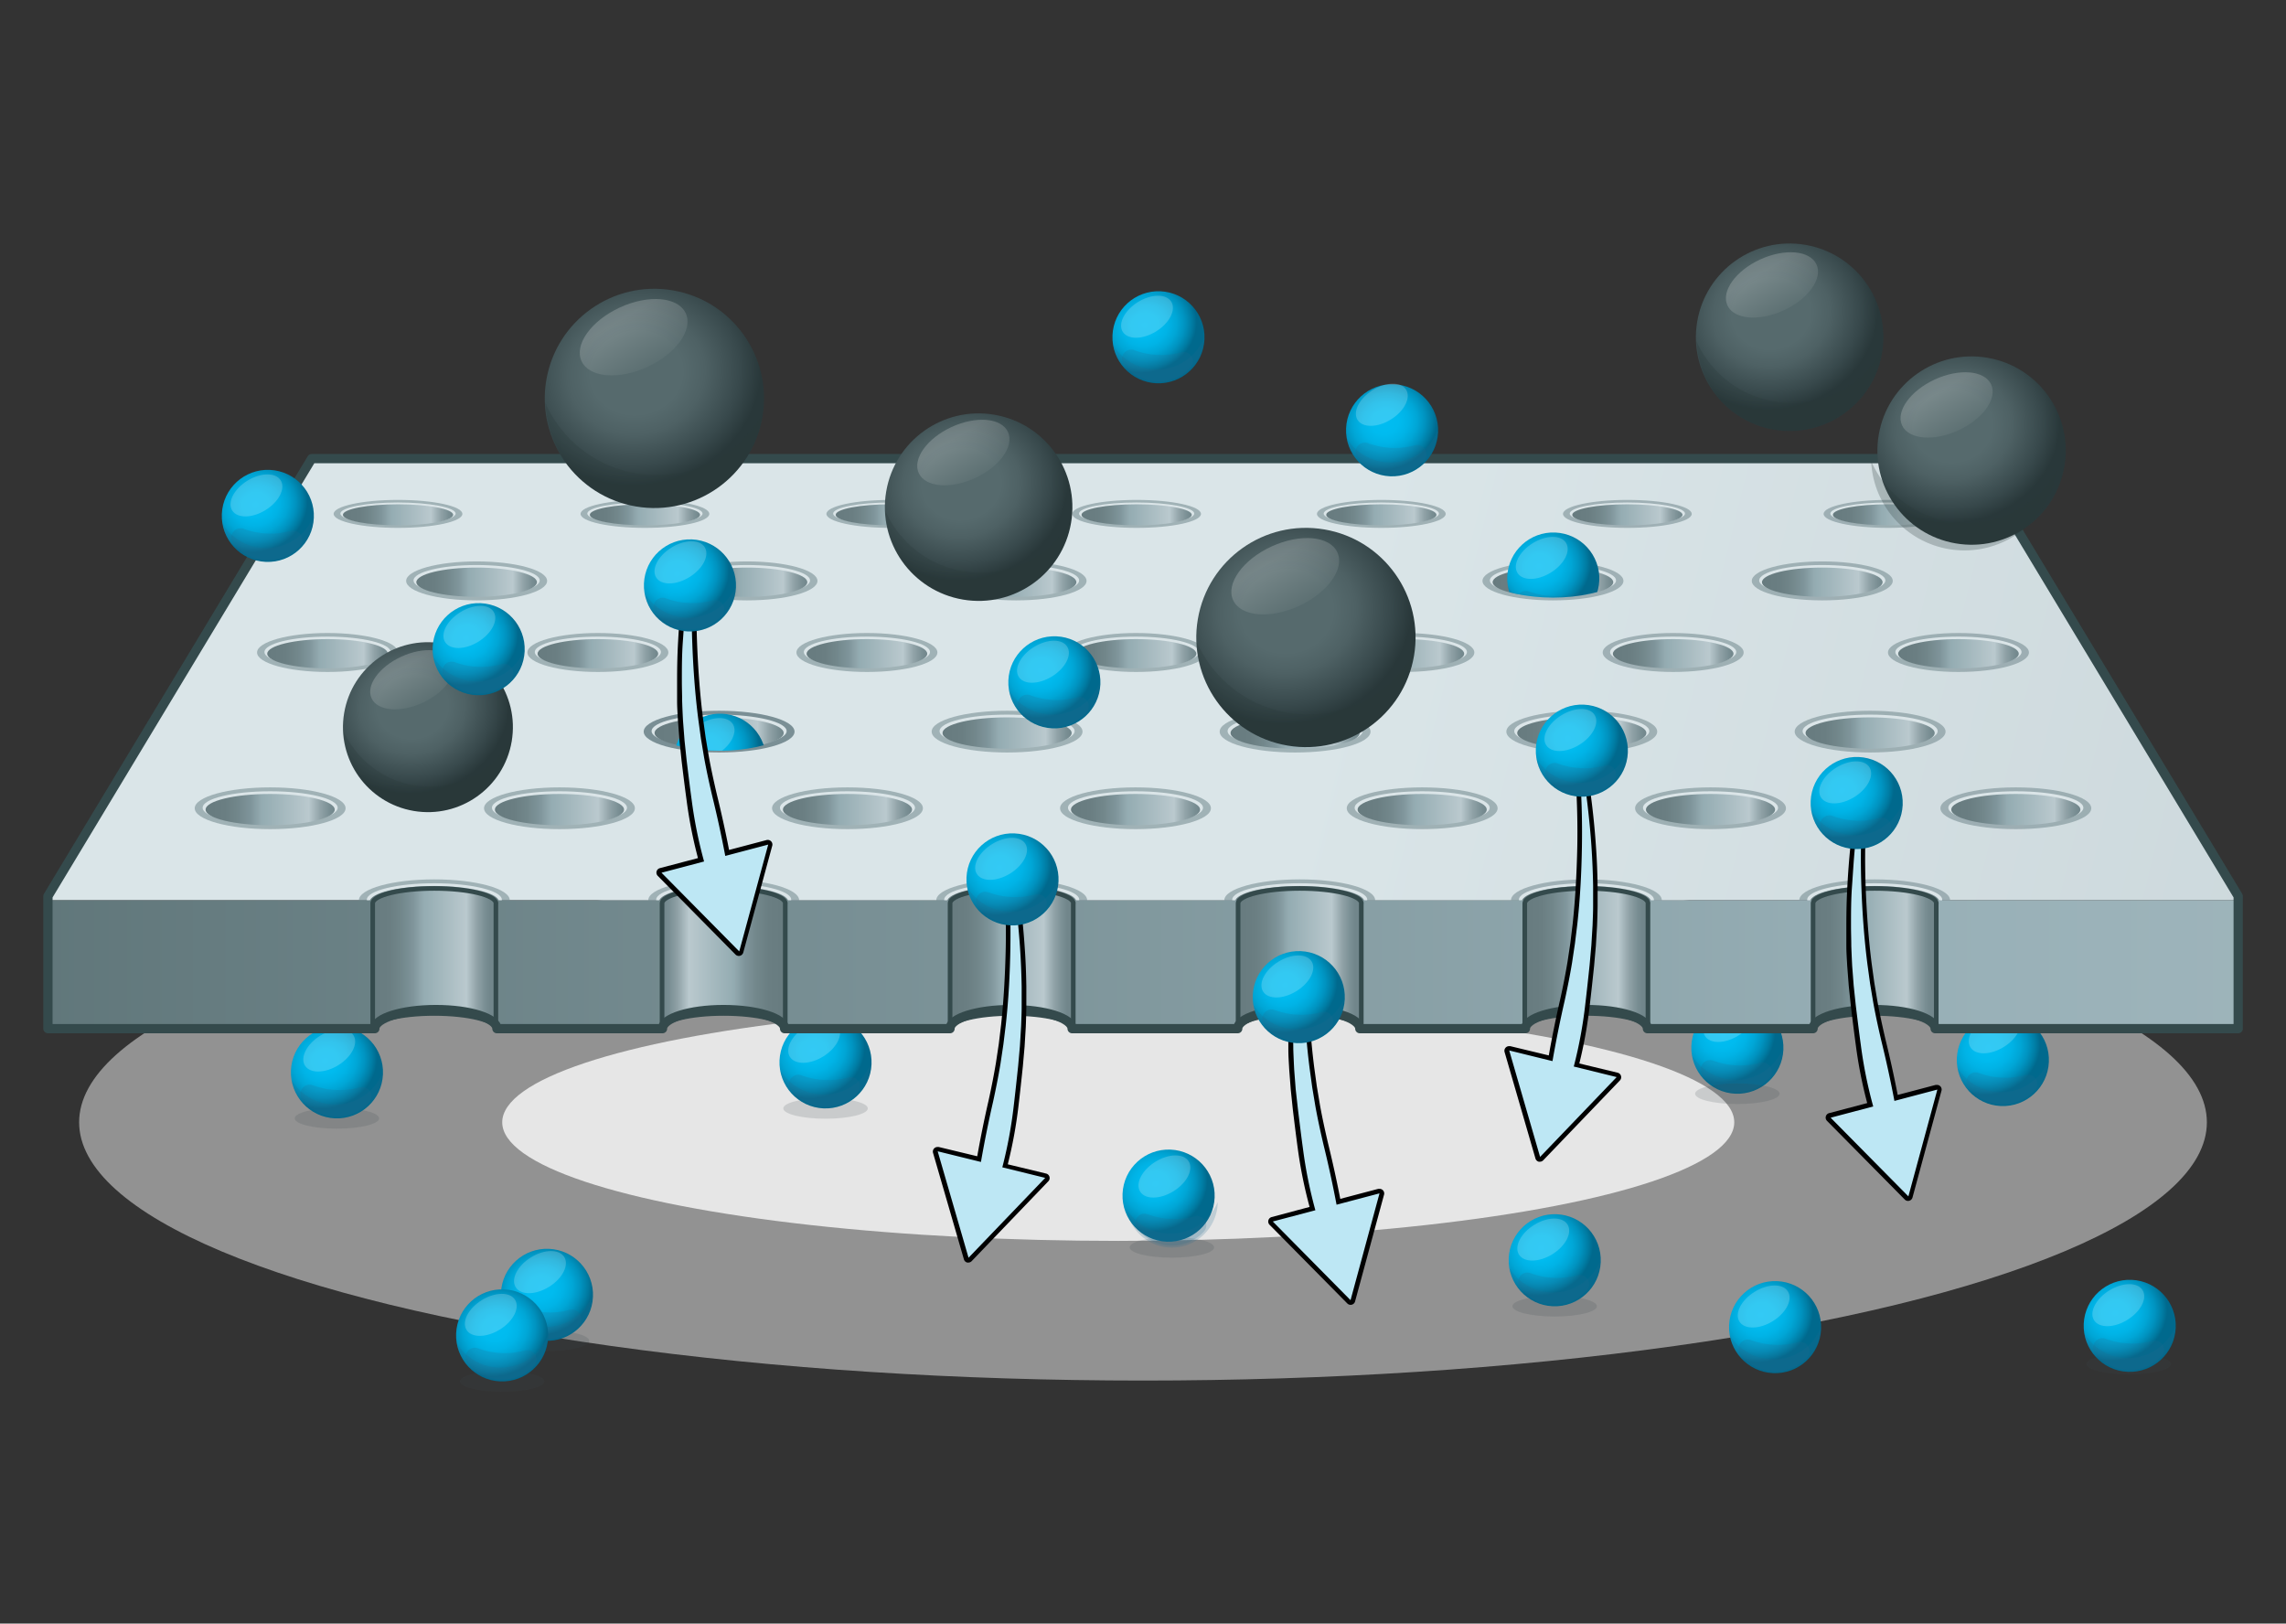 <svg xmlns="http://www.w3.org/2000/svg" xmlns:xlink="http://www.w3.org/1999/xlink" width="494" height="350.84" viewBox="0 0 494 350.84"><rect x="0" y="0" width="494" height="350.84" fill="#333333" stroke="none"/><defs><linearGradient id="ca0517a2-96ae-4631-80ac-4e164abd4ddc" x1="757.72" y1="279.21" x2="281.53" y2="162.3" gradientUnits="userSpaceOnUse"><stop offset="0" stop-color="#bcc9ce"/><stop offset="1" stop-color="#dae5e8"/></linearGradient><linearGradient id="15b4b20c-86d3-4380-a843-f7b1339fd5c5" x1="142.44" y1="194.84" x2="170.34" y2="194.84" gradientUnits="userSpaceOnUse"><stop offset="0" stop-color="#677b7f"/><stop offset="0.15" stop-color="#6a7e82"/><stop offset="0.25" stop-color="#72878b"/><stop offset="0.35" stop-color="#7f959b"/><stop offset="0.43" stop-color="#93aab0"/><stop offset="0.44" stop-color="#94acb2"/><stop offset="0.8" stop-color="#bac9ce"/><stop offset="0.81" stop-color="#b4c4c9"/><stop offset="0.89" stop-color="#90a2a7"/><stop offset="0.96" stop-color="#798e93"/><stop offset="1" stop-color="#71868b"/></linearGradient><linearGradient id="64942b94-da88-44af-b148-3301ecf76a55" x1="204.68" y1="194.84" x2="232.58" y2="194.84" xlink:href="#15b4b20c-86d3-4380-a843-f7b1339fd5c5"/><linearGradient id="dc557161-877a-4f22-a6a5-9e8a4eec6a38" x1="266.92" y1="194.84" x2="294.82" y2="194.84" xlink:href="#15b4b20c-86d3-4380-a843-f7b1339fd5c5"/><linearGradient id="b3d5c54d-58b4-4013-a6c8-07caaeb5279e" x1="328.87" y1="194.84" x2="356.77" y2="194.84" xlink:href="#15b4b20c-86d3-4380-a843-f7b1339fd5c5"/><linearGradient id="708d1f02-046e-449a-b73a-cac1fcc6da8e" x1="391.17" y1="194.84" x2="419.07" y2="194.84" xlink:href="#15b4b20c-86d3-4380-a843-f7b1339fd5c5"/><linearGradient id="b53f4398-ffd9-4401-ab8f-409a5d513ed1" x1="79.92" y1="194.84" x2="107.81" y2="194.84" xlink:href="#15b4b20c-86d3-4380-a843-f7b1339fd5c5"/><radialGradient id="fef1111d-aa2e-4a7d-aa9d-bcbf4ac14c90" cx="606.95" cy="5.21" r="6.45" gradientTransform="matrix(0.58, 1.66, -1.49, 0.52, -163.47, -783.53)" gradientUnits="userSpaceOnUse"><stop offset="0" stop-color="#00bdf2"/><stop offset="0.26" stop-color="#00bbef"/><stop offset="0.45" stop-color="#00b3e6"/><stop offset="0.62" stop-color="#00a6d6"/><stop offset="0.77" stop-color="#0093c0"/><stop offset="0.91" stop-color="#007ca3"/><stop offset="1" stop-color="#00698d"/></radialGradient><radialGradient id="8adf1558-f571-42dc-89a4-3f21a0be31fa" cx="574.04" cy="35.21" r="6.45" gradientTransform="translate(-159.95 -694.14) rotate(70.81) scale(1.76 1.58)" xlink:href="#fef1111d-aa2e-4a7d-aa9d-bcbf4ac14c90"/><radialGradient id="30d04052-c5cf-439d-b53b-5e4a6be36fa0" cx="547.1" cy="9.05" r="6.45" gradientTransform="matrix(0.58, 1.66, -1.49, 0.52, -228.69, -683.85)" xlink:href="#fef1111d-aa2e-4a7d-aa9d-bcbf4ac14c90"/><radialGradient id="3a394730-0b6e-4c01-a38c-08d929a2e795" cx="718.68" cy="-1.49" r="6.45" gradientTransform="matrix(0.58, 1.66, -1.49, 0.52, -41.07, -969.02)" xlink:href="#fef1111d-aa2e-4a7d-aa9d-bcbf4ac14c90"/><radialGradient id="acbe5fda-a881-4d49-81e9-d374b4e9e121" cx="697.42" cy="25.55" r="6.45" gradientTransform="matrix(0.58, 1.66, -1.49, 0.52, -27.97, -901.76)" xlink:href="#fef1111d-aa2e-4a7d-aa9d-bcbf4ac14c90"/><radialGradient id="58d04194-3ceb-4e66-90ac-d2f5c386f760" cx="650.17" cy="20.39" r="6.45" gradientTransform="matrix(0.58, 1.66, -1.49, 0.52, -91.03, -833.23)" xlink:href="#fef1111d-aa2e-4a7d-aa9d-bcbf4ac14c90"/><radialGradient id="a3f9da0a-c5e5-4cb0-9b1a-dabe8690308d" cx="724.8" cy="32.58" r="6.45" gradientTransform="matrix(0.58, 1.66, -1.49, 0.52, 14.27, -936.47)" xlink:href="#fef1111d-aa2e-4a7d-aa9d-bcbf4ac14c90"/><radialGradient id="b7ab16c9-53f9-40e1-8039-d5880f36801a" cx="568.76" cy="40.43" r="6.45" gradientTransform="translate(-158.81 -679.29) rotate(70.81) scale(1.76 1.58)" xlink:href="#fef1111d-aa2e-4a7d-aa9d-bcbf4ac14c90"/><radialGradient id="94b3238f-e5cc-4fad-8cd5-0ec116e53d2a" cx="751.3" cy="-1.4" r="6.45" gradientTransform="matrix(0.58, 1.66, -1.49, 0.52, -2.45, -1020.64)" xlink:href="#fef1111d-aa2e-4a7d-aa9d-bcbf4ac14c90"/><radialGradient id="86c06ed6-be09-467b-8a17-2eb60fa4bcc8" cx="768.28" cy="30.51" r="6.45" gradientTransform="matrix(0.58, 1.66, -1.49, 0.52, 62.66, -1007.98)" xlink:href="#fef1111d-aa2e-4a7d-aa9d-bcbf4ac14c90"/><linearGradient id="c6a3a18d-555c-4498-950c-a6f529229290" x1="-83.05" y1="208.41" x2="858.87" y2="208.41" gradientUnits="userSpaceOnUse"><stop offset="0" stop-color="#546a6d"/><stop offset="0.53" stop-color="#98b0b7"/><stop offset="1" stop-color="#bac9ce"/></linearGradient><linearGradient id="37ff5888-eb8c-4574-8009-1e2fbed53523" x1="106.96" y1="174.95" x2="134.85" y2="174.95" xlink:href="#15b4b20c-86d3-4380-a843-f7b1339fd5c5"/><linearGradient id="61dd1551-f1f7-48dd-b3f9-afef76fb3f9a" x1="169.2" y1="174.95" x2="197.09" y2="174.95" xlink:href="#15b4b20c-86d3-4380-a843-f7b1339fd5c5"/><linearGradient id="b05e62a4-8c70-4ec6-b4ec-1f8fe3583303" x1="231.43" y1="174.95" x2="259.33" y2="174.95" xlink:href="#15b4b20c-86d3-4380-a843-f7b1339fd5c5"/><linearGradient id="1eb5812f-bedc-4138-b847-a88a36c87278" x1="293.39" y1="174.95" x2="321.28" y2="174.95" xlink:href="#15b4b20c-86d3-4380-a843-f7b1339fd5c5"/><linearGradient id="c3422347-7da2-4df8-9c9a-83d5b11d52b6" x1="355.69" y1="174.95" x2="383.59" y2="174.95" xlink:href="#15b4b20c-86d3-4380-a843-f7b1339fd5c5"/><linearGradient id="6903a810-d708-4434-8416-ab29f70067f2" x1="421.67" y1="174.95" x2="449.57" y2="174.95" xlink:href="#15b4b20c-86d3-4380-a843-f7b1339fd5c5"/><linearGradient id="c3bcd36d-8b45-4b40-9f2b-a41e5132e10f" x1="44.43" y1="174.95" x2="72.33" y2="174.95" xlink:href="#15b4b20c-86d3-4380-a843-f7b1339fd5c5"/><linearGradient id="455702a5-4b68-49a3-af87-5431d7c4257c" x1="141.45" y1="158.4" x2="169.34" y2="158.4" xlink:href="#15b4b20c-86d3-4380-a843-f7b1339fd5c5"/><linearGradient id="8310e35a-e2c3-4d8e-869d-3bce28ff47cd" x1="203.69" y1="158.4" x2="231.58" y2="158.4" xlink:href="#15b4b20c-86d3-4380-a843-f7b1339fd5c5"/><linearGradient id="9599c43b-8b0a-4f14-bba6-def170cafe5c" x1="265.93" y1="158.4" x2="293.82" y2="158.4" xlink:href="#15b4b20c-86d3-4380-a843-f7b1339fd5c5"/><linearGradient id="6d53b8ce-d64b-458f-b9f0-bebfdbfaefab" x1="327.88" y1="158.4" x2="355.77" y2="158.4" xlink:href="#15b4b20c-86d3-4380-a843-f7b1339fd5c5"/><linearGradient id="8b09fded-370c-4040-9bcd-520b43fb693b" x1="390.18" y1="158.4" x2="418.08" y2="158.4" xlink:href="#15b4b20c-86d3-4380-a843-f7b1339fd5c5"/><linearGradient id="f5d52b37-bf8f-4ff7-be22-54619ab26502" x1="78.92" y1="158.4" x2="106.82" y2="158.4" xlink:href="#15b4b20c-86d3-4380-a843-f7b1339fd5c5"/><linearGradient id="3e833a8b-d459-4056-a4e4-e10b73d7064c" x1="116.17" y1="141.27" x2="142.23" y2="141.27" xlink:href="#15b4b20c-86d3-4380-a843-f7b1339fd5c5"/><linearGradient id="119154a4-8da5-43a6-bb0f-4e915d36da7b" x1="174.31" y1="141.27" x2="200.37" y2="141.27" xlink:href="#15b4b20c-86d3-4380-a843-f7b1339fd5c5"/><linearGradient id="f902710e-a376-4170-ae97-bac1fae172fc" x1="232.46" y1="141.27" x2="258.52" y2="141.27" xlink:href="#15b4b20c-86d3-4380-a843-f7b1339fd5c5"/><linearGradient id="5c33d4eb-4489-4e6f-a8eb-14d38c9d38c3" x1="290.33" y1="141.27" x2="316.4" y2="141.27" xlink:href="#15b4b20c-86d3-4380-a843-f7b1339fd5c5"/><linearGradient id="ef634bb7-5d99-4c62-b060-3544e31404ef" x1="348.54" y1="141.27" x2="374.6" y2="141.27" xlink:href="#15b4b20c-86d3-4380-a843-f7b1339fd5c5"/><linearGradient id="309f6c90-8bc6-47ae-9ca2-63cb74e1dfbd" x1="410.19" y1="141.27" x2="436.25" y2="141.27" xlink:href="#15b4b20c-86d3-4380-a843-f7b1339fd5c5"/><linearGradient id="02fbaae0-3747-4a76-af2f-ebc38ed147d8" x1="57.75" y1="141.27" x2="83.81" y2="141.27" xlink:href="#15b4b20c-86d3-4380-a843-f7b1339fd5c5"/><linearGradient id="e4e18a5b-8ebc-4974-bf43-5b9d3d276bfe" x1="127.47" y1="111.25" x2="151.28" y2="111.25" xlink:href="#15b4b20c-86d3-4380-a843-f7b1339fd5c5"/><linearGradient id="4883de3f-4fb5-472c-a85a-070423220f85" x1="180.59" y1="111.25" x2="204.4" y2="111.25" xlink:href="#15b4b20c-86d3-4380-a843-f7b1339fd5c5"/><linearGradient id="ae9b1405-057c-4911-997a-c1dd0cba3a48" x1="233.71" y1="111.25" x2="257.53" y2="111.25" xlink:href="#15b4b20c-86d3-4380-a843-f7b1339fd5c5"/><linearGradient id="b87806bb-4a1a-47d4-8fbb-8eb89bb9e05e" x1="286.59" y1="111.25" x2="310.4" y2="111.25" xlink:href="#15b4b20c-86d3-4380-a843-f7b1339fd5c5"/><linearGradient id="5f6287a2-0d38-46a0-ab41-0c26f1eb7525" x1="339.77" y1="111.25" x2="363.58" y2="111.25" xlink:href="#15b4b20c-86d3-4380-a843-f7b1339fd5c5"/><linearGradient id="b88067d2-6082-4977-b868-59714d707713" x1="396.09" y1="111.25" x2="419.9" y2="111.25" xlink:href="#15b4b20c-86d3-4380-a843-f7b1339fd5c5"/><linearGradient id="cc2078a1-f82a-4839-a66e-febfe28d56c1" x1="74.1" y1="111.25" x2="97.91" y2="111.25" xlink:href="#15b4b20c-86d3-4380-a843-f7b1339fd5c5"/><linearGradient id="c144c038-7128-41b4-8d4c-b81894ed745d" x1="148.39" y1="125.81" x2="174.45" y2="125.81" xlink:href="#15b4b20c-86d3-4380-a843-f7b1339fd5c5"/><linearGradient id="bafa762b-132e-42ae-9950-edf223dbff5e" x1="206.53" y1="125.81" x2="232.6" y2="125.81" xlink:href="#15b4b20c-86d3-4380-a843-f7b1339fd5c5"/><linearGradient id="ea946b84-6888-4fb1-93bd-e1d5024cf195" x1="264.68" y1="125.81" x2="290.74" y2="125.81" xlink:href="#15b4b20c-86d3-4380-a843-f7b1339fd5c5"/><linearGradient id="fbb09ce7-deed-4934-bed5-cd87bcc1e464" x1="322.56" y1="125.81" x2="348.62" y2="125.81" xlink:href="#15b4b20c-86d3-4380-a843-f7b1339fd5c5"/><linearGradient id="5374fcfb-e9e3-46f9-8254-27d0b89ab817" x1="380.76" y1="125.81" x2="406.82" y2="125.81" xlink:href="#15b4b20c-86d3-4380-a843-f7b1339fd5c5"/><linearGradient id="f5ca6b1a-5232-4bff-9621-fe28b599f289" x1="89.97" y1="125.81" x2="116.04" y2="125.81" xlink:href="#15b4b20c-86d3-4380-a843-f7b1339fd5c5"/><clipPath id="114f803b-84f1-49a3-89ca-c6817e2154c7"><ellipse cx="335.59" cy="118.58" rx="20.68" ry="10.56" fill="none"/></clipPath><radialGradient id="df62f676-9a5a-425e-9f30-f19a5a0a001a" cx="693.58" cy="-58.03" r="6.45" gradientTransform="matrix(0.58, 1.66, -1.49, 0.52, -150.56, -999.35)" xlink:href="#fef1111d-aa2e-4a7d-aa9d-bcbf4ac14c90"/><clipPath id="283a23cc-bad0-46f8-966b-66741a36193c"><ellipse cx="155.53" cy="151.67" rx="20.68" ry="10.56" fill="none"/></clipPath><radialGradient id="2a54c93e-46d3-49e6-822f-6ca7a62d0a87" cx="592.38" cy="-31.34" r="6.45" gradientTransform="matrix(0.58, 1.66, -1.49, 0.52, -232.3, -805.77)" xlink:href="#fef1111d-aa2e-4a7d-aa9d-bcbf4ac14c90"/><linearGradient id="5454773d-1163-45db-855b-f5bdfd8ab8a0" x1="417.17" y1="207.13" x2="391.63" y2="207.13" gradientUnits="userSpaceOnUse"><stop offset="0" stop-color="#71868b"/><stop offset="0.04" stop-color="#798e93"/><stop offset="0.11" stop-color="#90a2a7"/><stop offset="0.19" stop-color="#b4c4c9"/><stop offset="0.2" stop-color="#bac9ce"/><stop offset="0.56" stop-color="#94acb2"/><stop offset="0.57" stop-color="#93aab0"/><stop offset="0.65" stop-color="#7f959b"/><stop offset="0.75" stop-color="#72878b"/><stop offset="0.85" stop-color="#6a7e82"/><stop offset="1" stop-color="#677b7f"/></linearGradient><linearGradient id="15bd3cec-4658-4c99-b947-1b07bfcc0554" x1="354.87" y1="207.13" x2="329.32" y2="207.13" xlink:href="#5454773d-1163-45db-855b-f5bdfd8ab8a0"/><linearGradient id="ac5008eb-b5d4-4b39-a0a3-8f04e7e67933" x1="292.92" y1="207.13" x2="267.37" y2="207.13" xlink:href="#5454773d-1163-45db-855b-f5bdfd8ab8a0"/><linearGradient id="f415da2b-a9a1-44e8-b8a5-21e9522ac861" x1="230.68" y1="207.13" x2="205.13" y2="207.13" xlink:href="#5454773d-1163-45db-855b-f5bdfd8ab8a0"/><linearGradient id="010e0647-b044-46ca-b734-2280f1b85051" x1="143.55" y1="207.13" x2="170.14" y2="207.13" xlink:href="#5454773d-1163-45db-855b-f5bdfd8ab8a0"/><linearGradient id="423a868b-e882-4549-a012-39e9436fccb2" x1="105.91" y1="207.13" x2="80.37" y2="207.13" xlink:href="#5454773d-1163-45db-855b-f5bdfd8ab8a0"/><radialGradient id="17435680-6955-4dbc-b4f1-1b910cc3c78f" cx="731.99" cy="-32.13" r="6.45" gradientTransform="matrix(0.58, 1.66, -1.49, 0.52, -68.65, -1028.14)" xlink:href="#fef1111d-aa2e-4a7d-aa9d-bcbf4ac14c90"/><radialGradient id="817baabe-3fef-4b15-add2-6687803f680f" cx="628.9" cy="-18.23" r="6.45" gradientTransform="matrix(0.58, 1.66, -1.49, 0.52, -170.69, -847.41)" xlink:href="#fef1111d-aa2e-4a7d-aa9d-bcbf4ac14c90"/><radialGradient id="36c7c410-191e-4b66-a92f-f5214f9f2632" cx="706.09" cy="-165.07" r="15.36" gradientTransform="matrix(0.58, 1.66, -1.49, 0.52, -368.41, -953.5)" gradientUnits="userSpaceOnUse"><stop offset="0" stop-color="#566a6d"/><stop offset="0.05" stop-color="#566a6d"/><stop offset="0.06" stop-color="#566a6d"/><stop offset="0.37" stop-color="#566a6d"/><stop offset="0.55" stop-color="#4e6164"/><stop offset="0.83" stop-color="#38494c"/><stop offset="1" stop-color="#29383a"/></radialGradient><linearGradient id="abd9e585-0387-4af3-bdd5-a7f047147397" x1="1451.7" y1="-417.25" x2="1463.29" y2="-403.54" gradientTransform="matrix(0.7, 0.45, -0.47, 0.66, -931.38, -257.95)" gradientUnits="userSpaceOnUse"><stop offset="0" stop-color="#fff"/><stop offset="1" stop-color="#566a6d"/></linearGradient><radialGradient id="46689f8e-848d-4805-90e6-0e1456026a34" cx="622.34" cy="-180.63" r="15.36" gradientTransform="matrix(0.58, 1.66, -1.49, 0.52, -483.91, -857.83)" xlink:href="#36c7c410-191e-4b66-a92f-f5214f9f2632"/><linearGradient id="f11f12a4-5321-4e8c-8d3f-719cbf41c5f4" x1="1272.59" y1="-455.73" x2="1284.17" y2="-442.02" gradientTransform="matrix(0.7, 0.45, -0.47, 0.66, -965.75, -203.94)" xlink:href="#abd9e585-0387-4af3-bdd5-a7f047147397"/><radialGradient id="f32c173a-af0d-4fe0-9e4e-b13c69093522" cx="758.69" cy="-211" r="13.13" gradientTransform="matrix(0.58, 1.66, -1.49, 0.52, -363.31, -1081.61)" xlink:href="#36c7c410-191e-4b66-a92f-f5214f9f2632"/><linearGradient id="8c1015c6-6b11-45e7-a42b-aeef20c33ccb" x1="1562.49" y1="-511.75" x2="1572.4" y2="-500.02" gradientTransform="matrix(0.7, 0.45, -0.47, 0.66, -948.05, -307.55)" xlink:href="#abd9e585-0387-4af3-bdd5-a7f047147397"/><radialGradient id="b142091a-82f7-4a65-93c6-a1cce4daa041" cx="664.03" cy="-173.8" r="13.13" gradientTransform="matrix(0.58, 1.66, -1.49, 0.52, -428.37, -906.81)" xlink:href="#36c7c410-191e-4b66-a92f-f5214f9f2632"/><linearGradient id="0f20d93a-b871-4ea1-9803-0ad43adb099f" x1="1363.12" y1="-436.23" x2="1373.03" y2="-424.51" gradientTransform="matrix(0.7, 0.45, -0.47, 0.66, -948.71, -231.12)" xlink:href="#abd9e585-0387-4af3-bdd5-a7f047147397"/><radialGradient id="6c96e9c0-aa2d-4001-827b-606f908ee23b" cx="782.29" cy="-200.06" r="13.13" gradientTransform="matrix(0.58, 1.66, -1.49, 0.52, -322.91, -1100.59)" xlink:href="#36c7c410-191e-4b66-a92f-f5214f9f2632"/><linearGradient id="d4349357-4702-421a-8298-c3e62a2a8837" x1="1613.34" y1="-486.66" x2="1623.25" y2="-474.93" gradientTransform="matrix(0.7, 0.45, -0.47, 0.66, -933.79, -320.93)" xlink:href="#abd9e585-0387-4af3-bdd5-a7f047147397"/><radialGradient id="1042f367-3bc4-4a03-ae87-b10d662d870e" cx="602.04" cy="-135.69" r="11.9" gradientTransform="matrix(0.58, 1.66, -1.49, 0.52, -455.03, -775.72)" xlink:href="#36c7c410-191e-4b66-a92f-f5214f9f2632"/><linearGradient id="7b824481-a585-4e84-b2fe-1a3faf1a9123" x1="1234.1" y1="-355.63" x2="1243.08" y2="-345" gradientTransform="matrix(0.7, 0.45, -0.47, 0.66, -939.25, -177.22)" xlink:href="#abd9e585-0387-4af3-bdd5-a7f047147397"/><radialGradient id="774b8fcd-c04f-4651-a900-4db77821b1ff" cx="673.02" cy="-75.34" r="6.45" gradientTransform="translate(-199.28 -988.23) rotate(70.81) scale(1.76 1.58)" xlink:href="#fef1111d-aa2e-4a7d-aa9d-bcbf4ac14c90"/><radialGradient id="d9189338-4263-42e7-91a7-15bd6228f967" cx="562.2" cy="-43.59" r="6.45" gradientTransform="matrix(0.58, 1.66, -1.49, 0.52, -285.22, -773.11)" xlink:href="#fef1111d-aa2e-4a7d-aa9d-bcbf4ac14c90"/><radialGradient id="afc1b909-abfd-4110-8817-652fbe99f183" cx="535.63" cy="-58.8" r="6.45" gradientTransform="matrix(0.58, 1.66, -1.49, 0.52, -338.06, -749.84)" xlink:href="#fef1111d-aa2e-4a7d-aa9d-bcbf4ac14c90"/><radialGradient id="da1ac5e2-6a98-47c7-896e-7b2285392039" cx="632.97" cy="-42.62" r="6.45" gradientTransform="matrix(0.58, 1.66, -1.49, 0.52, -200.33, -884.12)" xlink:href="#fef1111d-aa2e-4a7d-aa9d-bcbf4ac14c90"/><radialGradient id="db2c32a7-3d51-4724-99a2-d9178307e2b8" cx="587.77" cy="-52.55" r="6.45" gradientTransform="matrix(0.58, 1.66, -1.49, 0.52, -267.7, -824.76)" xlink:href="#fef1111d-aa2e-4a7d-aa9d-bcbf4ac14c90"/><radialGradient id="11321d5e-935c-4c9c-adf1-0a98102c1d7a" cx="643.88" cy="-85.49" r="6.45" gradientTransform="matrix(0.58, 1.66, -1.49, 0.52, -248.01, -954.6)" xlink:href="#fef1111d-aa2e-4a7d-aa9d-bcbf4ac14c90"/><radialGradient id="19cfeda3-ffb8-4686-8424-930bb909b034" cx="698.01" cy="-37.08" r="6.45" gradientTransform="matrix(0.58, 1.66, -1.49, 0.52, -115.75, -980.39)" xlink:href="#fef1111d-aa2e-4a7d-aa9d-bcbf4ac14c90"/><radialGradient id="bc002fb7-0d2a-44d0-8543-8e1c9c2324d3" cx="664.63" cy="-5.34" r="6.45" gradientTransform="matrix(0.58, 1.66, -1.49, 0.52, -110.31, -888.07)" xlink:href="#fef1111d-aa2e-4a7d-aa9d-bcbf4ac14c90"/></defs><title>Asset 7chem</title><g id="63099066-bbbf-45bc-bf49-b893c8639cfe" data-name="Layer 2"><g id="ea35b9ff-ed45-4d06-b6e4-ca9cfa1894f9" data-name="Layer 1"><ellipse cx="247" cy="242.52" rx="229.9" ry="55.81" fill="#f2f2f2" opacity="0.5"/><ellipse cx="241.65" cy="242.52" rx="133.12" ry="25.63" fill="#e6e6e6"/><polygon points="426.64 99.1 402.88 99.1 91.12 99.1 67.36 99.1 10.33 194.54 89.22 194.54 404.78 194.54 483.67 194.54 426.64 99.1" fill="url(#ca0517a2-96ae-4631-80ac-4e164abd4ddc)"/><ellipse cx="156.39" cy="194.54" rx="16.3" ry="4.51" fill="#7a8f95" opacity="0.6"/><ellipse cx="156.39" cy="194.43" rx="14.59" ry="3.56" fill="#dbe5e8"/><ellipse cx="156.39" cy="194.84" rx="13.95" ry="3.38" fill="url(#15b4b20c-86d3-4380-a843-f7b1339fd5c5)"/><ellipse cx="218.63" cy="194.54" rx="16.3" ry="4.51" fill="#7a8f95" opacity="0.6"/><ellipse cx="218.63" cy="194.43" rx="14.59" ry="3.56" fill="#dbe5e8"/><ellipse cx="218.63" cy="194.84" rx="13.95" ry="3.38" fill="url(#64942b94-da88-44af-b148-3301ecf76a55)"/><ellipse cx="280.87" cy="194.54" rx="16.3" ry="4.51" fill="#7a8f95" opacity="0.6"/><ellipse cx="280.87" cy="194.43" rx="14.59" ry="3.56" fill="#dbe5e8"/><ellipse cx="280.87" cy="194.84" rx="13.95" ry="3.38" fill="url(#dc557161-877a-4f22-a6a5-9e8a4eec6a38)"/><ellipse cx="342.82" cy="194.54" rx="16.3" ry="4.51" fill="#7a8f95" opacity="0.6"/><ellipse cx="342.82" cy="194.43" rx="14.59" ry="3.56" fill="#dbe5e8"/><ellipse cx="342.82" cy="194.84" rx="13.95" ry="3.38" fill="url(#b3d5c54d-58b4-4013-a6c8-07caaeb5279e)"/><ellipse cx="405.12" cy="194.54" rx="16.3" ry="4.51" fill="#7a8f95" opacity="0.6"/><ellipse cx="405.12" cy="194.43" rx="14.59" ry="3.56" fill="#dbe5e8"/><ellipse cx="405.12" cy="194.84" rx="13.95" ry="3.38" fill="url(#708d1f02-046e-449a-b73a-cac1fcc6da8e)"/><ellipse cx="93.86" cy="194.54" rx="16.3" ry="4.51" fill="#7a8f95" opacity="0.6"/><ellipse cx="93.86" cy="194.43" rx="14.59" ry="3.56" fill="#dbe5e8"/><ellipse cx="93.86" cy="194.84" rx="13.95" ry="3.38" fill="url(#b53f4398-ffd9-4401-ab8f-409a5d513ed1)"/><ellipse cx="178.4" cy="239.52" rx="9.13" ry="2.23" fill="#3d4c4e" opacity="0.17"/><circle cx="178.4" cy="229.57" r="9.95" transform="translate(-58.77 397.75) rotate(-87.49)" fill="url(#fef1111d-aa2e-4a7d-aa9d-bcbf4ac14c90)"/><g opacity="0.2"><path d="M177.6,236.53a11,11,0,0,1-9-5.31,9.91,9.91,0,0,0,19.66-1.29c0-.08,0-.15,0-.23A11.07,11.07,0,0,1,177.6,236.53Z" fill="#21698e"/></g><g opacity="0.2"><ellipse cx="175.93" cy="225.15" rx="6.17" ry="3.73" transform="translate(-92.18 126.34) rotate(-31.77)" fill="#fff"/></g><g opacity="0.2"><path d="M178.23,233.38a16.26,16.26,0,0,1-5-1,2,2,0,0,0-2.31,3.08,9.42,9.42,0,0,0,14.41.63,2,2,0,0,0-2-3.27A16.26,16.26,0,0,1,178.23,233.38Z" fill="#21698e"/></g><ellipse cx="118.19" cy="289.74" rx="9.13" ry="2.23" fill="#3d4c4e" opacity="0.17"/><circle cx="118.19" cy="279.8" r="9.95" transform="translate(-166.51 385.63) rotate(-87.49)" fill="url(#8adf1558-f571-42dc-89a4-3f21a0be31fa)"/><g opacity="0.2"><path d="M117.4,286.75a11,11,0,0,1-9-5.31,9.91,9.91,0,0,0,19.66-1.29c0-.08,0-.15,0-.23A11.07,11.07,0,0,1,117.4,286.75Z" fill="#21698e"/></g><g opacity="0.2"><ellipse cx="115.73" cy="275.37" rx="6.17" ry="3.73" transform="matrix(0.85, -0.53, 0.53, 0.85, -127.63, 102.17)" fill="#fff"/></g><g opacity="0.2"><path d="M118,283.6a16.26,16.26,0,0,1-5-1,2,2,0,0,0-2.31,3.08,9.42,9.42,0,0,0,14.41.63,2,2,0,0,0-2-3.27A16.26,16.26,0,0,1,118,283.6Z" fill="#21698e"/></g><ellipse cx="72.81" cy="241.67" rx="9.13" ry="2.23" fill="#3d4c4e" opacity="0.17"/><circle cx="72.81" cy="231.72" r="9.95" transform="translate(-161.87 294.32) rotate(-87.49)" fill="url(#30d04052-c5cf-439d-b53b-5e4a6be36fa0)"/><g opacity="0.2"><path d="M72,238.67a11,11,0,0,1-9-5.31,9.91,9.91,0,0,0,19.66-1.29c0-.08,0-.15,0-.23A11.07,11.07,0,0,1,72,238.67Z" fill="#21698e"/></g><g opacity="0.2"><ellipse cx="70.35" cy="227.3" rx="6.17" ry="3.73" transform="matrix(0.85, -0.53, 0.53, 0.85, -109.12, 71.08)" fill="#fff"/></g><g opacity="0.2"><path d="M72.65,235.53a16.26,16.26,0,0,1-5-1,2,2,0,0,0-2.31,3.08,9.42,9.42,0,0,0,14.41.63,2,2,0,0,0-2-3.27A16.26,16.26,0,0,1,72.65,235.53Z" fill="#21698e"/></g><circle cx="375.44" cy="226.4" r="9.95" transform="translate(132.82 591.57) rotate(-87.49)" fill="url(#3a394730-0b6e-4c01-a38c-08d929a2e795)"/><g opacity="0.2"><path d="M374.65,233.35a11,11,0,0,1-9-5.31,9.91,9.91,0,0,0,19.66-1.29c0-.08,0-.15,0-.23A11.07,11.07,0,0,1,374.65,233.35Z" fill="#21698e"/></g><g opacity="0.2"><ellipse cx="372.97" cy="221.98" rx="6.17" ry="3.73" transform="matrix(0.85, -0.53, 0.53, 0.85, -60.99, 229.6)" fill="#fff"/></g><g opacity="0.2"><path d="M375.27,230.21a16.26,16.26,0,0,1-5-1,2,2,0,0,0-2.31,3.08,9.42,9.42,0,0,0,14.41.63,2,2,0,0,0-2-3.27A16.26,16.26,0,0,1,375.27,230.21Z" fill="#21698e"/></g><ellipse cx="335.96" cy="282.27" rx="9.13" ry="2.23" fill="#3d4c4e" opacity="0.17"/><circle cx="335.96" cy="272.33" r="9.95" transform="translate(49.19 596.04) rotate(-87.49)" fill="url(#acbe5fda-a881-4d49-81e9-d374b4e9e121)"/><g opacity="0.2"><path d="M335.16,279.28a11,11,0,0,1-9-5.31,9.91,9.91,0,0,0,19.66-1.29c0-.08,0-.15,0-.23A11.07,11.07,0,0,1,335.16,279.28Z" fill="#21698e"/></g><g opacity="0.2"><ellipse cx="333.49" cy="267.9" rx="6.17" ry="3.73" transform="translate(-91.08 215.69) rotate(-31.77)" fill="#fff"/></g><g opacity="0.2"><path d="M335.79,276.13a16.26,16.26,0,0,1-5-1,2,2,0,0,0-2.31,3.08,9.42,9.42,0,0,0,14.41.63,2,2,0,0,0-2-3.27A16.26,16.26,0,0,1,335.79,276.13Z" fill="#21698e"/></g><ellipse cx="253.24" cy="269.55" rx="9.13" ry="2.23" fill="#3d4c4e" opacity="0.17"/><circle cx="253.24" cy="259.6" r="9.95" transform="matrix(0.04, -1, 1, 0.04, -17.2, 501.23)" fill="url(#58d04194-3ceb-4e66-90ac-d2f5c386f760)"/><g opacity="0.2"><path d="M252.45,266.56a11,11,0,0,1-9-5.31A9.91,9.91,0,0,0,263.14,260c0-.08,0-.15,0-.23A11.07,11.07,0,0,1,252.45,266.56Z" fill="#21698e"/></g><g opacity="0.2"><ellipse cx="250.77" cy="255.18" rx="6.17" ry="3.73" transform="matrix(0.85, -0.53, 0.53, 0.85, -96.77, 170.24)" fill="#fff"/></g><g opacity="0.2"><path d="M253.07,263.41a16.26,16.26,0,0,1-5-1,2,2,0,0,0-2.31,3.08,9.42,9.42,0,0,0,14.41.63,2,2,0,0,0-2-3.27A16.26,16.26,0,0,1,253.07,263.41Z" fill="#21698e"/></g><ellipse cx="460.01" cy="294.76" rx="9.13" ry="2.23" fill="#3d4c4e" opacity="0.17"/><circle cx="383.59" cy="286.79" r="9.95" transform="translate(80.28 657.45) rotate(-87.49)" fill="url(#a3f9da0a-c5e5-4cb0-9b1a-dabe8690308d)"/><g opacity="0.2"><path d="M382.79,293.75a11,11,0,0,1-9-5.31,9.91,9.91,0,0,0,19.66-1.29c0-.08,0-.15,0-.23A11.07,11.07,0,0,1,382.79,293.75Z" fill="#21698e"/></g><g opacity="0.2"><ellipse cx="381.12" cy="282.37" rx="6.17" ry="3.73" transform="translate(-91.56 242.93) rotate(-31.77)" fill="#fff"/></g><g opacity="0.2"><path d="M383.42,290.6a16.26,16.26,0,0,1-5-1,2,2,0,0,0-2.31,3.08,9.42,9.42,0,0,0,14.41.63,2,2,0,0,0-2-3.27A16.26,16.26,0,0,1,383.42,290.6Z" fill="#21698e"/></g><ellipse cx="108.51" cy="298.52" rx="9.13" ry="2.23" fill="#3d4c4e" opacity="0.17"/><circle cx="108.51" cy="288.57" r="9.95" transform="translate(-184.54 384.34) rotate(-87.49)" fill="url(#b7ab16c9-53f9-40e1-8039-d5880f36801a)"/><g opacity="0.2"><path d="M107.71,295.52a11,11,0,0,1-9-5.31,9.91,9.91,0,0,0,19.66-1.29c0-.08,0-.15,0-.23A11.07,11.07,0,0,1,107.71,295.52Z" fill="#21698e"/></g><g opacity="0.2"><ellipse cx="106.04" cy="284.15" rx="6.17" ry="3.73" transform="translate(-133.7 98.39) rotate(-31.77)" fill="#fff"/></g><g opacity="0.2"><path d="M108.34,292.38a16.26,16.26,0,0,1-5-1,2,2,0,0,0-2.31,3.08,9.42,9.42,0,0,0,14.41.63,2,2,0,0,0-2-3.27A16.26,16.26,0,0,1,108.34,292.38Z" fill="#21698e"/></g><circle cx="432.82" cy="229.06" r="9.95" transform="translate(185.02 651.44) rotate(-87.49)" fill="url(#94b3238f-e5cc-4fad-8cd5-0ec116e53d2a)"/><g opacity="0.2"><path d="M432,236a11,11,0,0,1-9-5.31,9.91,9.91,0,0,0,19.66-1.29c0-.08,0-.15,0-.23A11.07,11.07,0,0,1,432,236Z" fill="#21698e"/></g><g opacity="0.2"><ellipse cx="430.35" cy="224.64" rx="6.17" ry="3.73" transform="matrix(0.85, -0.53, 0.53, 0.85, -53.8, 260.2)" fill="#fff"/></g><g opacity="0.2"><path d="M432.65,232.87a16.26,16.26,0,0,1-5-1,2,2,0,0,0-2.31,3.08,9.42,9.42,0,0,0,14.41.63,2,2,0,0,0-2-3.27A16.26,16.26,0,0,1,432.65,232.87Z" fill="#21698e"/></g><circle cx="460.22" cy="286.5" r="9.95" transform="translate(153.85 733.74) rotate(-87.49)" fill="url(#86c06ed6-be09-467b-8a17-2eb60fa4bcc8)"/><g opacity="0.2"><path d="M459.43,293.46a11,11,0,0,1-9-5.31,9.91,9.91,0,0,0,19.66-1.29c0-.08,0-.15,0-.23A11.07,11.07,0,0,1,459.43,293.46Z" fill="#21698e"/></g><g opacity="0.2"><ellipse cx="457.76" cy="282.08" rx="6.17" ry="3.73" transform="translate(-79.93 283.24) rotate(-31.77)" fill="#fff"/></g><g opacity="0.2"><path d="M460.06,290.31a16.26,16.26,0,0,1-5-1,2,2,0,0,0-2.31,3.08,9.42,9.42,0,0,0,14.41.63,2,2,0,0,0-2-3.27A16.26,16.26,0,0,1,460.06,290.31Z" fill="#21698e"/></g><ellipse cx="375.44" cy="236.35" rx="9.13" ry="2.23" fill="#3d4c4e" opacity="0.17"/><path d="M10.33,194.54v27.75H81c0-2.21,5.9-4,13.19-4s13.19,1.79,13.19,4h35.79c0-2.21,5.9-4,13.19-4s13.19,1.79,13.19,4H205.3c0-2.21,5.9-4,13.19-4s13.19,1.79,13.19,4h35.79c0-2.21,5.9-4,13.19-4s13.19,1.79,13.19,4h35.79c0-2.21,5.9-4,13.19-4s13.19,1.79,13.19,4H391.8c0-2.21,5.9-4,13.19-4s13.19,1.79,13.19,4h65.49V194.54Z" fill="url(#c6a3a18d-555c-4498-950c-a6f529229290)"/><ellipse cx="120.9" cy="174.66" rx="16.3" ry="4.51" fill="#7a8f95" opacity="0.6"/><ellipse cx="120.9" cy="174.55" rx="14.59" ry="3.56" fill="#dbe5e8"/><ellipse cx="120.9" cy="174.95" rx="13.95" ry="3.38" fill="url(#37ff5888-eb8c-4574-8009-1e2fbed53523)"/><ellipse cx="183.14" cy="174.66" rx="16.3" ry="4.51" fill="#7a8f95" opacity="0.6"/><ellipse cx="183.14" cy="174.55" rx="14.59" ry="3.56" fill="#dbe5e8"/><ellipse cx="183.14" cy="174.95" rx="13.95" ry="3.38" fill="url(#61dd1551-f1f7-48dd-b3f9-afef76fb3f9a)"/><ellipse cx="245.38" cy="174.66" rx="16.3" ry="4.51" fill="#7a8f95" opacity="0.6"/><ellipse cx="245.38" cy="174.55" rx="14.59" ry="3.56" fill="#dbe5e8"/><ellipse cx="245.38" cy="174.95" rx="13.95" ry="3.38" fill="url(#b05e62a4-8c70-4ec6-b4ec-1f8fe3583303)"/><ellipse cx="307.33" cy="174.66" rx="16.3" ry="4.51" fill="#7a8f95" opacity="0.6"/><ellipse cx="307.33" cy="174.55" rx="14.59" ry="3.56" fill="#dbe5e8"/><ellipse cx="307.33" cy="174.95" rx="13.95" ry="3.38" fill="url(#1eb5812f-bedc-4138-b847-a88a36c87278)"/><ellipse cx="369.64" cy="174.66" rx="16.3" ry="4.51" fill="#7a8f95" opacity="0.6"/><ellipse cx="369.64" cy="174.55" rx="14.59" ry="3.56" fill="#dbe5e8"/><ellipse cx="369.64" cy="174.95" rx="13.95" ry="3.38" fill="url(#c3422347-7da2-4df8-9c9a-83d5b11d52b6)"/><ellipse cx="435.62" cy="174.66" rx="16.3" ry="4.51" fill="#7a8f95" opacity="0.6"/><ellipse cx="435.62" cy="174.55" rx="14.59" ry="3.56" fill="#dbe5e8"/><ellipse cx="435.62" cy="174.95" rx="13.95" ry="3.38" fill="url(#6903a810-d708-4434-8416-ab29f70067f2)"/><ellipse cx="58.38" cy="174.66" rx="16.3" ry="4.51" fill="#7a8f95" opacity="0.6"/><ellipse cx="58.38" cy="174.55" rx="14.59" ry="3.56" fill="#dbe5e8"/><ellipse cx="58.38" cy="174.95" rx="13.95" ry="3.38" fill="url(#c3bcd36d-8b45-4b40-9f2b-a41e5132e10f)"/><ellipse cx="155.4" cy="158.1" rx="16.3" ry="4.51" fill="#7a8f95"/><ellipse cx="155.4" cy="157.99" rx="14.59" ry="3.56" fill="#dbe5e8"/><ellipse cx="155.4" cy="158.4" rx="13.95" ry="3.38" fill="url(#455702a5-4b68-49a3-af87-5431d7c4257c)"/><ellipse cx="217.63" cy="158.1" rx="16.3" ry="4.51" fill="#7a8f95" opacity="0.6"/><ellipse cx="217.63" cy="157.99" rx="14.59" ry="3.56" fill="#dbe5e8"/><ellipse cx="217.63" cy="158.4" rx="13.95" ry="3.38" fill="url(#8310e35a-e2c3-4d8e-869d-3bce28ff47cd)"/><ellipse cx="279.87" cy="158.1" rx="16.3" ry="4.51" fill="#7a8f95" opacity="0.6"/><ellipse cx="279.87" cy="157.99" rx="14.59" ry="3.56" fill="#dbe5e8"/><ellipse cx="279.87" cy="158.4" rx="13.95" ry="3.38" fill="url(#9599c43b-8b0a-4f14-bba6-def170cafe5c)"/><ellipse cx="341.82" cy="158.1" rx="16.3" ry="4.51" fill="#7a8f95" opacity="0.6"/><ellipse cx="341.82" cy="157.99" rx="14.59" ry="3.56" fill="#dbe5e8"/><ellipse cx="341.82" cy="158.4" rx="13.95" ry="3.38" fill="url(#6d53b8ce-d64b-458f-b9f0-bebfdbfaefab)"/><ellipse cx="404.13" cy="158.1" rx="16.3" ry="4.51" fill="#7a8f95" opacity="0.6"/><ellipse cx="404.13" cy="157.99" rx="14.59" ry="3.56" fill="#dbe5e8"/><ellipse cx="404.13" cy="158.4" rx="13.95" ry="3.38" fill="url(#8b09fded-370c-4040-9bcd-520b43fb693b)"/><ellipse cx="92.87" cy="158.1" rx="16.3" ry="4.51" fill="#7a8f95" opacity="0.6"/><ellipse cx="92.87" cy="157.99" rx="14.59" ry="3.56" fill="#dbe5e8"/><ellipse cx="92.87" cy="158.4" rx="13.95" ry="3.38" fill="url(#f5d52b37-bf8f-4ff7-be22-54619ab26502)"/><ellipse cx="129.2" cy="141" rx="15.23" ry="4.21" fill="#7a8f95" opacity="0.6"/><ellipse cx="129.2" cy="140.9" rx="13.63" ry="3.33" fill="#dbe5e8"/><ellipse cx="129.2" cy="141.27" rx="13.03" ry="3.16" fill="url(#3e833a8b-d459-4056-a4e4-e10b73d7064c)"/><ellipse cx="187.34" cy="141" rx="15.23" ry="4.21" fill="#7a8f95" opacity="0.6"/><ellipse cx="187.34" cy="140.9" rx="13.63" ry="3.33" fill="#dbe5e8"/><ellipse cx="187.34" cy="141.27" rx="13.03" ry="3.16" fill="url(#119154a4-8da5-43a6-bb0f-4e915d36da7b)"/><ellipse cx="245.49" cy="141" rx="15.23" ry="4.21" fill="#7a8f95" opacity="0.6"/><ellipse cx="245.49" cy="140.9" rx="13.63" ry="3.33" fill="#dbe5e8"/><ellipse cx="245.49" cy="141.27" rx="13.03" ry="3.16" fill="url(#f902710e-a376-4170-ae97-bac1fae172fc)"/><ellipse cx="303.37" cy="141" rx="15.23" ry="4.21" fill="#7a8f95" opacity="0.6"/><ellipse cx="303.37" cy="140.9" rx="13.63" ry="3.33" fill="#dbe5e8"/><ellipse cx="303.37" cy="141.27" rx="13.03" ry="3.16" fill="url(#5c33d4eb-4489-4e6f-a8eb-14d38c9d38c3)"/><ellipse cx="361.57" cy="141" rx="15.23" ry="4.21" fill="#7a8f95" opacity="0.6"/><ellipse cx="361.57" cy="140.9" rx="13.63" ry="3.33" fill="#dbe5e8"/><ellipse cx="361.57" cy="141.27" rx="13.03" ry="3.16" fill="url(#ef634bb7-5d99-4c62-b060-3544e31404ef)"/><ellipse cx="423.22" cy="141" rx="15.23" ry="4.21" fill="#7a8f95" opacity="0.6"/><ellipse cx="423.22" cy="140.9" rx="13.63" ry="3.33" fill="#dbe5e8"/><ellipse cx="423.22" cy="141.27" rx="13.03" ry="3.16" fill="url(#309f6c90-8bc6-47ae-9ca2-63cb74e1dfbd)"/><ellipse cx="70.78" cy="141" rx="15.23" ry="4.21" fill="#7a8f95" opacity="0.6"/><ellipse cx="70.78" cy="140.9" rx="13.63" ry="3.33" fill="#dbe5e8"/><ellipse cx="70.78" cy="141.27" rx="13.03" ry="3.16" fill="url(#02fbaae0-3747-4a76-af2f-ebc38ed147d8)"/><ellipse cx="139.37" cy="111.05" rx="13.91" ry="3.02" fill="#7a8f95" opacity="0.6"/><ellipse cx="139.37" cy="110.98" rx="12.45" ry="2.39" fill="#dbe5e8"/><ellipse cx="139.37" cy="111.25" rx="11.91" ry="2.27" fill="url(#e4e18a5b-8ebc-4974-bf43-5b9d3d276bfe)"/><ellipse cx="192.5" cy="111.05" rx="13.91" ry="3.02" fill="#7a8f95" opacity="0.6"/><ellipse cx="192.5" cy="110.98" rx="12.45" ry="2.39" fill="#dbe5e8"/><ellipse cx="192.5" cy="111.25" rx="11.91" ry="2.27" fill="url(#4883de3f-4fb5-472c-a85a-070423220f85)"/><ellipse cx="245.62" cy="111.05" rx="13.91" ry="3.02" fill="#7a8f95" opacity="0.6"/><ellipse cx="245.62" cy="110.98" rx="12.45" ry="2.39" fill="#dbe5e8"/><ellipse cx="245.62" cy="111.25" rx="11.91" ry="2.27" fill="url(#ae9b1405-057c-4911-997a-c1dd0cba3a48)"/><ellipse cx="298.5" cy="111.05" rx="13.91" ry="3.02" fill="#7a8f95" opacity="0.6"/><ellipse cx="298.5" cy="110.98" rx="12.45" ry="2.39" fill="#dbe5e8"/><ellipse cx="298.5" cy="111.25" rx="11.91" ry="2.27" fill="url(#b87806bb-4a1a-47d4-8fbb-8eb89bb9e05e)"/><ellipse cx="351.67" cy="111.05" rx="13.91" ry="3.02" fill="#7a8f95" opacity="0.6"/><ellipse cx="351.67" cy="110.98" rx="12.45" ry="2.39" fill="#dbe5e8"/><ellipse cx="351.67" cy="111.25" rx="11.91" ry="2.27" fill="url(#5f6287a2-0d38-46a0-ab41-0c26f1eb7525)"/><ellipse cx="407.99" cy="111.05" rx="13.91" ry="3.02" fill="#7a8f95" opacity="0.6"/><ellipse cx="407.99" cy="110.98" rx="12.45" ry="2.39" fill="#dbe5e8"/><ellipse cx="407.99" cy="111.25" rx="11.91" ry="2.27" fill="url(#b88067d2-6082-4977-b868-59714d707713)"/><ellipse cx="86.01" cy="111.05" rx="13.91" ry="3.02" fill="#7a8f95" opacity="0.6"/><ellipse cx="86.01" cy="110.98" rx="12.45" ry="2.39" fill="#dbe5e8"/><ellipse cx="86.01" cy="111.25" rx="11.91" ry="2.27" fill="url(#cc2078a1-f82a-4839-a66e-febfe28d56c1)"/><ellipse cx="161.42" cy="125.53" rx="15.23" ry="4.21" fill="#7a8f95" opacity="0.6"/><ellipse cx="161.42" cy="125.43" rx="13.63" ry="3.33" fill="#dbe5e8"/><ellipse cx="161.42" cy="125.81" rx="13.03" ry="3.16" fill="url(#c144c038-7128-41b4-8d4c-b81894ed745d)"/><ellipse cx="219.57" cy="125.53" rx="15.23" ry="4.21" fill="#7a8f95" opacity="0.6"/><ellipse cx="219.57" cy="125.43" rx="13.63" ry="3.33" fill="#dbe5e8"/><ellipse cx="219.57" cy="125.81" rx="13.03" ry="3.16" fill="url(#bafa762b-132e-42ae-9950-edf223dbff5e)"/><ellipse cx="277.71" cy="125.53" rx="15.23" ry="4.21" fill="#7a8f95" opacity="0.6"/><ellipse cx="277.71" cy="125.43" rx="13.63" ry="3.33" fill="#dbe5e8"/><ellipse cx="277.71" cy="125.81" rx="13.03" ry="3.16" fill="url(#ea946b84-6888-4fb1-93bd-e1d5024cf195)"/><ellipse cx="335.59" cy="125.53" rx="15.23" ry="4.21" fill="#7a8f95" opacity="0.6"/><ellipse cx="335.59" cy="125.43" rx="13.63" ry="3.33" fill="#dbe5e8"/><ellipse cx="335.59" cy="125.81" rx="13.03" ry="3.16" fill="url(#fbb09ce7-deed-4934-bed5-cd87bcc1e464)"/><ellipse cx="393.79" cy="125.53" rx="15.23" ry="4.21" fill="#7a8f95" opacity="0.6"/><ellipse cx="393.79" cy="125.43" rx="13.63" ry="3.33" fill="#dbe5e8"/><ellipse cx="393.79" cy="125.81" rx="13.03" ry="3.16" fill="url(#5374fcfb-e9e3-46f9-8254-27d0b89ab817)"/><ellipse cx="103" cy="125.53" rx="15.23" ry="4.21" fill="#7a8f95" opacity="0.6"/><ellipse cx="103" cy="125.43" rx="13.63" ry="3.33" fill="#dbe5e8"/><ellipse cx="103" cy="125.81" rx="13.03" ry="3.16" fill="url(#f5ca6b1a-5232-4bff-9621-fe28b599f289)"/><g clip-path="url(#114f803b-84f1-49a3-89ca-c6817e2154c7)"><circle cx="335.65" cy="125.02" r="9.95" transform="translate(196.06 454.87) rotate(-87.49)" fill="url(#df62f676-9a5a-425e-9f30-f19a5a0a001a)"/><g opacity="0.2"><path d="M334.85,132a11,11,0,0,1-9-5.31,9.91,9.91,0,0,0,19.66-1.29c0-.08,0-.15,0-.23A11.07,11.07,0,0,1,334.85,132Z" fill="#21698e"/></g><g opacity="0.2"><ellipse cx="333.18" cy="120.59" rx="6.17" ry="3.73" transform="translate(-13.58 193.46) rotate(-31.77)" fill="#fff"/></g><g opacity="0.2"><path d="M335.48,128.82a16.26,16.26,0,0,1-5-1,2,2,0,0,0-2.31,3.08,9.42,9.42,0,0,0,14.41.63,2,2,0,0,0-2-3.27A16.26,16.26,0,0,1,335.48,128.82Z" fill="#21698e"/></g></g><g clip-path="url(#283a23cc-bad0-46f8-966b-66741a36193c)"><circle cx="155.58" cy="164.16" r="9.95" transform="translate(-15.23 312.41) rotate(-87.49)" fill="url(#2a54c93e-46d3-49e6-822f-6ca7a62d0a87)"/><g opacity="0.2"><path d="M154.79,171.11a11,11,0,0,1-9-5.31,9.91,9.91,0,0,0,19.66-1.29c0-.08,0-.15,0-.23A11.07,11.07,0,0,1,154.79,171.11Z" fill="#21698e"/></g><g opacity="0.2"><ellipse cx="153.12" cy="159.74" rx="6.17" ry="3.73" transform="translate(-61.16 104.53) rotate(-31.77)" fill="#fff"/></g><g opacity="0.2"><path d="M155.42,168a16.26,16.26,0,0,1-5-1,2,2,0,0,0-2.31,3.08,9.42,9.42,0,0,0,14.41.63,2,2,0,0,0-2-3.27A16.26,16.26,0,0,1,155.42,168Z" fill="#21698e"/></g></g><path d="M418.44,195.22c0-1.79-6-3.24-13.32-3.24s-13.32,1.45-13.32,3.24v27.07c0-1.82,6-3.29,13.31-3.29s13.31,1.47,13.31,3.29V195.22Z" stroke="#344a4c" stroke-linecap="round" stroke-linejoin="round" fill="url(#5454773d-1163-45db-855b-f5bdfd8ab8a0)"/><path d="M356.14,195.22c0-1.79-6-3.24-13.32-3.24s-13.32,1.45-13.32,3.24v27.07c0-1.82,6-3.29,13.31-3.29s13.31,1.47,13.31,3.29V195.22Z" stroke="#344a4c" stroke-linecap="round" stroke-linejoin="round" fill="url(#15bd3cec-4658-4c99-b947-1b07bfcc0554)"/><path d="M294.19,195.22c0-1.79-6-3.24-13.32-3.24s-13.32,1.45-13.32,3.24v27.07c0-1.82,6-3.29,13.31-3.29s13.31,1.47,13.31,3.29V195.22Z" stroke="#344a4c" stroke-linecap="round" stroke-linejoin="round" fill="url(#ac5008eb-b5d4-4b39-a0a3-8f04e7e67933)"/><path d="M231.95,195.22c0-1.79-6-3.24-13.32-3.24s-13.32,1.45-13.32,3.24v27.07c0-1.82,6-3.29,13.31-3.29s13.31,1.47,13.31,3.29V195.22Z" stroke="#344a4c" stroke-linecap="round" stroke-linejoin="round" fill="url(#f415da2b-a9a1-44e8-b8a5-21e9522ac861)"/><path d="M169.71,195.22c0-1.79-6-3.24-13.32-3.24s-13.32,1.45-13.32,3.24v27.07c0-1.82,6-3.29,13.31-3.29s13.31,1.47,13.31,3.29V195.22Z" stroke="#344a4c" stroke-linecap="round" stroke-linejoin="round" fill="url(#010e0647-b044-46ca-b734-2280f1b85051)"/><path d="M107.18,195.22c0-1.79-6-3.24-13.32-3.24s-13.32,1.45-13.32,3.24v27.07c0-1.82,6-3.29,13.31-3.29s13.31,1.47,13.31,3.29V195.22Z" stroke="#344a4c" stroke-linecap="round" stroke-linejoin="round" fill="url(#423a868b-e882-4549-a012-39e9436fccb2)"/><path d="M483.67,193.65l-57-94.55H67.36l-57,94.55h0v28.64H81c0-2.28,5.9-4.13,13.19-4.13s13.19,1.85,13.19,4.13h35.79c0-2.28,5.9-4.13,13.19-4.13s13.19,1.85,13.19,4.13H205.3c0-2.28,5.9-4.13,13.19-4.13s13.19,1.85,13.19,4.13h35.79c0-2.28,5.9-4.13,13.19-4.13s13.19,1.85,13.19,4.13h35.79c0-2.28,5.9-4.13,13.19-4.13S356,220,356,222.29H391.8c0-2.28,5.9-4.13,13.19-4.13s13.19,1.85,13.19,4.13h65.49V193.65Z" fill="none" stroke="#344a4c" stroke-linecap="round" stroke-linejoin="round" stroke-width="2"/><path d="M209.33,272.29h-.12a.5.5,0,0,1-.36-.35l-6.67-23a.5.5,0,0,1,.48-.64h.12l8.83,2.17c.75-4.25,1.6-8.46,2.53-12.52.65-3,1.18-5.67,1.61-8.23l.62-4.13.5-4.15c.56-5.08.9-10.56,1-16.75.11-5.57-.06-11.24-.51-16.84a.5.5,0,0,1,.42-.53l.47-.07h.08a.5.5,0,0,1,.49.41c.51,2.65.93,5.41,1.28,8.46.33,2.78.6,5.65.79,8.51.19,2.53.3,5.25.36,8.56,0,.92,0,1.84,0,2.77v1.52c0,1.44-.07,2.87-.12,4.3l-.26,4.29-.38,4.29c-.3,2.88-.6,5.69-.94,8.52a97.11,97.11,0,0,1-2.36,13L226,254a.5.5,0,0,1,.24.83l-16.57,17.26A.5.5,0,0,1,209.33,272.29Z" fill="#bde7f4"/><path d="M218.36,187.78c.54,2.79.95,5.6,1.27,8.42s.6,5.65.79,8.49.31,5.68.36,8.53c0,1.43,0,2.85,0,4.28s-.07,2.85-.12,4.28l-.26,4.28-.38,4.28c-.3,2.84-.6,5.67-.94,8.51a96.6,96.6,0,0,1-2.48,13.4l9.27,2.28-16.57,17.26-6.67-23,9.35,2.3q1.14-6.55,2.62-13c.6-2.74,1.15-5.49,1.61-8.26l.62-4.14.51-4.16c.62-5.56.91-11.17,1-16.79s-.06-11.27-.51-16.89l.47-.07m0-1h-.15l-.47.07a1,1,0,0,0-.85,1.07c.44,5.58.61,11.23.51,16.79-.13,6.17-.46,11.63-1,16.7l-.5,4.15-.62,4.11c-.42,2.52-.94,5.21-1.6,8.19-.9,3.9-1.72,7.94-2.44,12l-8.31-2-.24,0a1,1,0,0,0-1,1.28l6.67,23a1,1,0,0,0,.72.69l.24,0a1,1,0,0,0,.72-.31l16.57-17.26a1,1,0,0,0-.48-1.66l-8.29-2A97.58,97.58,0,0,0,220.09,239c.34-2.84.64-5.65.94-8.51l.38-4.29.26-4.31c.06-1.54.1-2.95.12-4.33,0-.52,0-1,0-1.52,0-.93,0-1.87,0-2.8-.05-3.32-.17-6-.36-8.59-.19-2.86-.46-5.73-.79-8.53-.35-3-.77-5.82-1.29-8.49a1,1,0,0,0-1-.81Z"/><path d="M332.81,250.52h-.12a.5.5,0,0,1-.36-.35l-6.67-23a.5.5,0,0,1,.48-.64h.12l8.83,2.17c.75-4.25,1.6-8.46,2.53-12.52.65-3,1.18-5.67,1.61-8.23l.62-4.13.5-4.15c.56-5.08.9-10.56,1-16.75.11-5.57-.06-11.24-.51-16.84a.5.5,0,0,1,.42-.53l.47-.07h.08a.5.5,0,0,1,.49.41c.51,2.65.93,5.41,1.28,8.46.33,2.8.6,5.67.79,8.51.19,2.53.3,5.25.36,8.56,0,.92,0,1.84,0,2.77v1.52c0,1.44-.07,2.87-.12,4.3l-.26,4.29-.38,4.29c-.3,2.88-.6,5.69-.94,8.52a97.2,97.2,0,0,1-2.36,13l8.78,2.16a.5.5,0,0,1,.24.83l-16.57,17.26A.5.5,0,0,1,332.81,250.52Z" fill="#bde7f4"/><path d="M341.85,166c.54,2.79.95,5.6,1.27,8.42s.6,5.65.79,8.49.31,5.68.36,8.53c0,1.43,0,2.85,0,4.28s-.07,2.85-.12,4.28l-.26,4.28-.38,4.28c-.3,2.84-.6,5.67-.94,8.51a96.59,96.59,0,0,1-2.48,13.4l9.27,2.28L332.81,250l-6.67-23,9.35,2.3q1.14-6.55,2.62-13c.6-2.74,1.15-5.49,1.61-8.26l.62-4.14.51-4.16c.62-5.56.91-11.17,1-16.79s-.06-11.27-.51-16.89l.47-.07m0-1h-.15l-.47.07a1,1,0,0,0-.85,1.07c.44,5.58.61,11.23.51,16.79-.13,6.17-.46,11.63-1,16.7l-.5,4.15-.62,4.11c-.42,2.52-.94,5.21-1.6,8.19-.9,3.9-1.72,7.94-2.44,12l-8.31-2-.24,0a1,1,0,0,0-1,1.28l6.67,23a1,1,0,0,0,.72.69l.24,0a1,1,0,0,0,.72-.31l16.57-17.26a1,1,0,0,0-.48-1.66l-8.29-2a97.55,97.55,0,0,0,2.25-12.56c.34-2.84.64-5.65.94-8.51l.38-4.29.26-4.31c.06-1.55.1-3,.12-4.33,0-.52,0-1,0-1.52,0-.93,0-1.87,0-2.8-.05-3.32-.17-6-.36-8.59-.19-2.86-.46-5.73-.79-8.53-.35-3-.77-5.82-1.29-8.49a1,1,0,0,0-1-.81Z"/><path d="M412.45,259a.5.5,0,0,1-.36-.15l-16.8-17a.5.5,0,0,1,.23-.83l8.71-2.3a97.77,97.77,0,0,1-2.57-12.94c-.39-2.88-.75-5.78-1.08-8.49l-.45-4.28-.33-4.29c-.08-1.44-.14-2.87-.19-4.3,0-.52,0-1,0-1.55,0-.92,0-1.83,0-2.75,0-3.31.07-6,.22-8.57.14-2.85.36-5.72.64-8.52.3-3,.67-5.81,1.13-8.47a.5.5,0,0,1,.49-.41h.07l.47.06a.5.5,0,0,1,.43.53c-.35,5.6-.43,11.27-.22,16.85.23,6.18.66,11.65,1.3,16.73l.57,4.15.69,4.12c.46,2.53,1,5.22,1.74,8.2,1,4,1.91,8.24,2.73,12.47l8.76-2.31.13,0a.5.5,0,0,1,.48.63l-6.26,23.08a.5.5,0,0,1-.36.35Z" fill="#bde7f4"/><path d="M402,174.65l.47.06c-.35,5.63-.43,11.27-.23,16.9s.6,11.22,1.31,16.78l.57,4.15.69,4.13c.5,2.76,1.1,5.5,1.74,8.23q1.59,6.45,2.83,13l9.28-2.45-6.26,23.08-16.8-17,9.2-2.43a96.92,96.92,0,0,1-2.69-13.36c-.39-2.83-.73-5.66-1.08-8.49l-.45-4.27-.33-4.28q-.11-2.14-.19-4.28c0-1.43-.06-2.85-.06-4.28,0-2.85,0-5.7.21-8.54s.36-5.67.64-8.5.64-5.64,1.13-8.44m16.67,60.78h0M402,173.65a1,1,0,0,0-1,.83c-.47,2.68-.84,5.46-1.14,8.51-.28,2.8-.5,5.68-.65,8.55-.15,2.54-.22,5.27-.22,8.59,0,.93,0,1.86,0,2.8,0,.5,0,1,0,1.49,0,1.4.11,2.8.19,4.32l.33,4.3.45,4.3c.33,2.75.69,5.66,1.08,8.52a97.86,97.86,0,0,0,2.46,12.51l-8.23,2.17a1,1,0,0,0-.46,1.67l16.8,17a1,1,0,0,0,1.68-.44l6.24-23a1,1,0,0,0-.94-1.33h-.05l-.23,0-8.22,2.17c-.79-4.06-1.68-8.09-2.64-12-.7-3-1.27-5.64-1.73-8.17l-.69-4.11-.57-4.12c-.64-5.05-1.07-10.51-1.3-16.68-.2-5.55-.12-11.21.22-16.8a1,1,0,0,0-.86-1.05l-.47-.06Z"/><path d="M159.76,206.06a.5.5,0,0,1-.36-.15l-16.8-17a.5.5,0,0,1,.23-.83l8.71-2.3A97.72,97.72,0,0,1,149,172.85c-.39-2.83-.73-5.66-1.08-8.49l-.45-4.28-.33-4.29c-.08-1.44-.14-2.87-.19-4.3l0-1.49c0-.93,0-1.87,0-2.8,0-3.32.07-6,.22-8.57.14-2.85.36-5.72.64-8.52.3-3,.67-5.81,1.13-8.47a.5.5,0,0,1,.49-.41h.07l.47.06a.5.5,0,0,1,.43.53c-.35,5.61-.43,11.27-.23,16.85.23,6.18.66,11.66,1.3,16.73l.57,4.15.69,4.12c.46,2.53,1,5.21,1.74,8.2,1,4.05,1.92,8.25,2.73,12.47l8.76-2.31.13,0a.5.5,0,0,1,.48.63l-6.26,23.08a.5.5,0,0,1-.36.35Z" fill="#bde7f4"/><path d="M149.35,121.71l.47.06c-.35,5.63-.43,11.27-.23,16.9s.6,11.22,1.31,16.78l.57,4.15.69,4.13c.5,2.76,1.1,5.5,1.74,8.23q1.59,6.45,2.83,13l9.28-2.45-6.26,23.08-16.8-17,9.2-2.43a96.93,96.93,0,0,1-2.69-13.36c-.39-2.83-.73-5.66-1.08-8.49l-.45-4.27-.33-4.28q-.12-2.14-.19-4.28c0-1.43-.06-2.85-.06-4.28,0-2.85,0-5.7.21-8.54s.36-5.67.64-8.5.64-5.64,1.13-8.44M166,182.49h0m-16.67-61.78a1,1,0,0,0-1,.83c-.47,2.68-.84,5.46-1.14,8.51-.28,2.8-.5,5.68-.65,8.55-.15,2.54-.22,5.27-.22,8.59,0,.93,0,1.86,0,2.79,0,.5,0,1,0,1.5,0,1.4.11,2.8.19,4.32l.33,4.3.45,4.3c.33,2.75.69,5.67,1.08,8.52a97.88,97.88,0,0,0,2.46,12.51l-8.23,2.17a1,1,0,0,0-.46,1.67l16.8,17a1,1,0,0,0,1.68-.44l6.24-23a1,1,0,0,0-.94-1.33H166l-.23,0-8.22,2.17c-.79-4.06-1.68-8.09-2.64-12-.7-3-1.27-5.64-1.73-8.17l-.69-4.11-.57-4.12c-.64-5.05-1.07-10.51-1.3-16.68-.2-5.55-.12-11.21.22-16.8a1,1,0,0,0-.86-1.05l-.47-.06Z"/><path d="M291.86,281.44a.5.5,0,0,1-.36-.15l-16.8-17a.5.5,0,0,1,.23-.83l8.71-2.3a97.75,97.75,0,0,1-2.57-12.94c-.39-2.87-.75-5.77-1.08-8.49l-.45-4.28-.33-4.29c-.08-1.44-.14-2.87-.19-4.3,0-.52,0-1,0-1.55,0-.92,0-1.83,0-2.75,0-3.32.07-6,.22-8.57.06-1.21.55-3.71,1.69-3.71.83,0,1.23,1.12,1.32,3.75.23,6.18.66,11.65,1.3,16.73l.57,4.15.69,4.12c.46,2.53,1,5.21,1.74,8.2,1,4,1.92,8.23,2.73,12.47l8.76-2.31.13,0a.5.5,0,0,1,.48.63l-6.26,23.08a.5.5,0,0,1-.36.35Z" fill="#bde7f4"/><path d="M280.87,210.78c.39,0,.74.88.82,3.26.21,5.62.6,11.22,1.31,16.78l.57,4.15.69,4.13c.5,2.76,1.1,5.5,1.74,8.23q1.59,6.45,2.83,13l9.28-2.45-6.26,23.08-16.8-17,9.2-2.43a96.93,96.93,0,0,1-2.69-13.36c-.39-2.83-.73-5.66-1.08-8.49L280,235.4l-.33-4.28q-.11-2.14-.19-4.28c0-1.43-.06-2.85-.06-4.28,0-2.85,0-5.7.21-8.54.08-1.63.67-3.24,1.2-3.24m17.24,47.08h0m-17.25-48.08h0c-1.57,0-2.12,2.74-2.19,4.19-.15,2.54-.22,5.27-.22,8.59,0,.93,0,1.86,0,2.79,0,.5,0,1,0,1.5,0,1.4.11,2.8.19,4.32l.33,4.3.45,4.3c.33,2.75.69,5.66,1.08,8.52A97.88,97.88,0,0,0,283,260.81L274.81,263a1,1,0,0,0-.46,1.67l16.8,17a1,1,0,0,0,1.68-.44l6.24-23a1,1,0,0,0-.94-1.33h-.06l-.22,0-8.22,2.17c-.79-4.06-1.68-8.09-2.64-12-.7-3-1.27-5.64-1.73-8.17l-.69-4.11-.57-4.12c-.64-5.05-1.07-10.51-1.3-16.68-.08-2.19-.35-4.23-1.82-4.23Z"/><circle cx="401.22" cy="173.53" r="9.95" transform="translate(210.29 566.76) rotate(-87.49)" fill="url(#17435680-6955-4dbc-b4f1-1b910cc3c78f)"/><g opacity="0.2"><path d="M400.42,180.48a11,11,0,0,1-9-5.31,9.91,9.91,0,0,0,19.66-1.29c0-.08,0-.15,0-.23A11.07,11.07,0,0,1,400.42,180.48Z" fill="#21698e"/></g><g opacity="0.2"><ellipse cx="398.75" cy="169.1" rx="6.17" ry="3.73" transform="translate(-29.29 235.25) rotate(-31.77)" fill="#fff"/></g><g opacity="0.2"><path d="M401.05,177.33a16.26,16.26,0,0,1-5-1,2,2,0,0,0-2.31,3.08,9.42,9.42,0,0,0,14.41.63,2,2,0,0,0-2-3.27A16.26,16.26,0,0,1,401.05,177.33Z" fill="#21698e"/></g><circle cx="218.8" cy="190.03" r="9.95" transform="translate(19.37 400.3) rotate(-87.49)" fill="url(#817baabe-3fef-4b15-add2-6687803f680f)"/><g opacity="0.2"><path d="M218,197a11,11,0,0,1-9-5.31,9.91,9.91,0,0,0,19.66-1.29c0-.08,0-.15,0-.23A11.07,11.07,0,0,1,218,197Z" fill="#21698e"/></g><g opacity="0.2"><ellipse cx="216.33" cy="185.61" rx="6.17" ry="3.73" transform="translate(-65.31 141.69) rotate(-31.77)" fill="#fff"/></g><g opacity="0.2"><path d="M218.63,193.84a16.26,16.26,0,0,1-5-1,2,2,0,0,0-2.31,3.08,9.42,9.42,0,0,0,14.41.63,2,2,0,0,0-2-3.27A16.26,16.26,0,0,1,218.63,193.84Z" fill="#21698e"/></g><circle cx="282.2" cy="137.75" r="23.69" transform="translate(99.19 392.94) rotate(-80.37)" fill="url(#36c7c410-191e-4b66-a92f-f5214f9f2632)"/><path d="M278.27,154a26.31,26.31,0,0,1-19.61-15.19,23.59,23.59,0,0,0,46.84,2.74c0-.18.06-.36.08-.53A26.38,26.38,0,0,1,278.27,154Z" fill="#29383a" opacity="0.25"/><ellipse cx="277.74" cy="124.55" rx="12.39" ry="7.08" transform="translate(-26.64 127.16) rotate(-24.65)" opacity="0.2" fill="url(#abd9e585-0387-4af3-bdd5-a7f047147397)"/><circle cx="141.4" cy="86.09" r="23.69" transform="translate(32.88 211.1) rotate(-80.37)" fill="url(#46689f8e-848d-4805-90e6-0e1456026a34)"/><path d="M137.47,102.29A26.31,26.31,0,0,1,117.86,87.1a23.59,23.59,0,0,0,46.84,2.74c0-.18.06-.36.08-.53A26.38,26.38,0,0,1,137.47,102.29Z" fill="#29383a" opacity="0.25"/><ellipse cx="136.93" cy="72.88" rx="12.39" ry="7.08" transform="translate(-17.92 63.74) rotate(-24.65)" opacity="0.2" fill="url(#f11f12a4-5321-4e8c-8d3f-719cbf41c5f4)"/><circle cx="386.74" cy="72.88" r="20.26" transform="translate(250.19 441.98) rotate(-80.37)" fill="url(#f32c173a-af0d-4fe0-9e4e-b13c69093522)"/><path d="M383.38,86.74a22.49,22.49,0,0,1-16.77-13,20.17,20.17,0,0,0,40.05,2.35c0-.15,0-.3.07-.46A22.55,22.55,0,0,1,383.38,86.74Z" fill="#29383a" opacity="0.25"/><ellipse cx="382.92" cy="61.6" rx="10.59" ry="6.06" transform="translate(9.2 165.29) rotate(-24.65)" opacity="0.2" fill="url(#8c1015c6-6b11-45e7-a42b-aeef20c33ccb)"/><circle cx="211.47" cy="109.59" r="20.26" transform="translate(68.06 299.75) rotate(-80.37)" fill="url(#b142091a-82f7-4a65-93c6-a1cce4daa041)"/><path d="M208.11,123.44a22.49,22.49,0,0,1-16.77-13,20.17,20.17,0,0,0,40.05,2.35c0-.15,0-.3.07-.46A22.55,22.55,0,0,1,208.11,123.44Z" fill="#29383a" opacity="0.25"/><ellipse cx="207.65" cy="98.3" rx="10.59" ry="6.06" transform="matrix(0.91, -0.42, 0.42, 0.91, -22.07, 95.55)" opacity="0.2" fill="url(#0f20d93a-b871-4ea1-9803-0ad43adb099f)"/><circle cx="424.49" cy="98.83" r="20.26" transform="matrix(0.17, -0.99, 0.99, 0.17, 256.05, 500.81)" fill="url(#6c96e9c0-aa2d-4001-827b-606f908ee23b)"/><path d="M421.13,112.68a22.49,22.49,0,0,1-16.77-13A20.17,20.17,0,0,0,444.42,102c0-.15,0-.3.07-.46A22.55,22.55,0,0,1,421.13,112.68Z" fill="#29383a" opacity="0.25"/><ellipse cx="420.67" cy="87.54" rx="10.59" ry="6.06" transform="translate(1.81 183.39) rotate(-24.65)" opacity="0.2" fill="url(#d4349357-4702-421a-8298-c3e62a2a8837)"/><circle cx="92.47" cy="157.13" r="18.36" transform="translate(-77.91 222.02) rotate(-80.37)" fill="url(#1042f367-3bc4-4a03-ae87-b10d662d870e)"/><path d="M89.43,169.69a20.39,20.39,0,0,1-15.2-11.77A18.29,18.29,0,0,0,110.54,160c0-.14,0-.28.06-.41A20.45,20.45,0,0,1,89.43,169.69Z" fill="#29383a" opacity="0.25"/><ellipse cx="89.01" cy="146.9" rx="9.6" ry="5.49" transform="translate(-53.15 50.5) rotate(-24.65)" opacity="0.2" fill="url(#7b824481-a585-4e84-b2fe-1a3faf1a9123)"/><circle cx="300.82" cy="92.98" r="9.95" transform="translate(194.76 389.44) rotate(-87.49)" fill="url(#774b8fcd-c04f-4651-a900-4db77821b1ff)"/><g opacity="0.2"><path d="M300,99.93a11,11,0,0,1-9-5.31,9.91,9.91,0,0,0,19.66-1.29c0-.08,0-.15,0-.23A11.07,11.07,0,0,1,300,99.93Z" fill="#21698e"/></g><g opacity="0.2"><ellipse cx="298.36" cy="88.55" rx="6.17" ry="3.73" transform="matrix(0.85, -0.53, 0.53, 0.85, -1.93, 170.33)" fill="#fff"/></g><g opacity="0.2"><path d="M300.66,96.78a16.26,16.26,0,0,1-5-1,2,2,0,0,0-2.31,3.08,9.42,9.42,0,0,0,14.41.63,2,2,0,0,0-2-3.27A16.26,16.26,0,0,1,300.66,96.78Z" fill="#21698e"/></g><circle cx="103.44" cy="140.28" r="9.95" transform="translate(-41.24 237.48) rotate(-87.49)" fill="url(#d9189338-4263-42e7-91a7-15bd6228f967)"/><g opacity="0.2"><path d="M102.65,147.23a11,11,0,0,1-9-5.31,9.91,9.91,0,0,0,19.66-1.29c0-.08,0-.15,0-.23A11.07,11.07,0,0,1,102.65,147.23Z" fill="#21698e"/></g><g opacity="0.2"><ellipse cx="100.97" cy="135.86" rx="6.17" ry="3.73" transform="matrix(0.85, -0.53, 0.53, 0.85, -56.4, 73.51)" fill="#fff"/></g><g opacity="0.2"><path d="M103.27,144.09a16.26,16.26,0,0,1-5-1A2,2,0,0,0,96,146.16a9.42,9.42,0,0,0,14.41.63,2,2,0,0,0-2-3.27A16.26,16.26,0,0,1,103.27,144.09Z" fill="#21698e"/></g><circle cx="57.88" cy="111.48" r="9.95" transform="translate(-56.03 164.42) rotate(-87.49)" fill="url(#afc1b909-abfd-4110-8817-652fbe99f183)"/><g opacity="0.2"><path d="M57.08,118.44a11,11,0,0,1-9-5.31,9.91,9.91,0,0,0,19.66-1.29c0-.08,0-.15,0-.23A11.07,11.07,0,0,1,57.08,118.44Z" fill="#21698e"/></g><g opacity="0.2"><ellipse cx="55.41" cy="107.06" rx="6.17" ry="3.73" transform="translate(-48.06 45.21) rotate(-31.77)" fill="#fff"/></g><g opacity="0.2"><path d="M57.71,115.29a16.26,16.26,0,0,1-5-1,2,2,0,0,0-2.31,3.08,9.42,9.42,0,0,0,14.41.63,2,2,0,0,0-2-3.27A16.26,16.26,0,0,1,57.71,115.29Z" fill="#21698e"/></g><circle cx="227.84" cy="147.44" r="9.95" transform="translate(70.57 368.61) rotate(-87.49)" fill="url(#da1ac5e2-6a98-47c7-896e-7b2285392039)"/><g opacity="0.2"><path d="M227,154.4a11,11,0,0,1-9-5.31,9.91,9.91,0,0,0,19.66-1.29c0-.08,0-.15,0-.23A11.07,11.07,0,0,1,227,154.4Z" fill="#21698e"/></g><g opacity="0.2"><ellipse cx="225.38" cy="143.02" rx="6.17" ry="3.73" transform="translate(-41.53 140.07) rotate(-31.77)" fill="#fff"/></g><g opacity="0.2"><path d="M227.68,151.25a16.26,16.26,0,0,1-5-1,2,2,0,0,0-2.31,3.08,9.42,9.42,0,0,0,14.41.63,2,2,0,0,0-2-3.27A16.26,16.26,0,0,1,227.68,151.25Z" fill="#21698e"/></g><circle cx="149.1" cy="126.49" r="9.95" transform="translate(16.2 269.92) rotate(-87.49)" fill="url(#db2c32a7-3d51-4724-99a2-d9178307e2b8)"/><g opacity="0.2"><path d="M148.31,133.45a11,11,0,0,1-9-5.31A9.91,9.91,0,0,0,159,126.85c0-.08,0-.15,0-.23A11.07,11.07,0,0,1,148.31,133.45Z" fill="#21698e"/></g><g opacity="0.2"><ellipse cx="146.64" cy="122.07" rx="6.17" ry="3.73" transform="matrix(0.85, -0.53, 0.53, 0.85, -42.3, 95.48)" fill="#fff"/></g><g opacity="0.2"><path d="M148.94,130.3a16.26,16.26,0,0,1-5-1,2,2,0,0,0-2.31,3.08A9.42,9.42,0,0,0,156,133a2,2,0,0,0-2-3.27A16.26,16.26,0,0,1,148.94,130.3Z" fill="#21698e"/></g><circle cx="250.34" cy="72.88" r="9.95" transform="translate(166.57 319.79) rotate(-87.49)" fill="url(#11321d5e-935c-4c9c-adf1-0a98102c1d7a)"/><g opacity="0.2"><path d="M249.54,79.84a11,11,0,0,1-9-5.31,9.91,9.91,0,0,0,19.66-1.29c0-.08,0-.15,0-.23A11.07,11.07,0,0,1,249.54,79.84Z" fill="#21698e"/></g><g opacity="0.2"><ellipse cx="247.87" cy="68.46" rx="6.17" ry="3.73" transform="translate(1.09 140.75) rotate(-31.77)" fill="#fff"/></g><g opacity="0.2"><path d="M250.17,76.69a16.26,16.26,0,0,1-5-1,2,2,0,0,0-2.31,3.08,9.42,9.42,0,0,0,14.41.63,2,2,0,0,0-2-3.27A16.26,16.26,0,0,1,250.17,76.69Z" fill="#21698e"/></g><circle cx="341.82" cy="162.2" r="9.95" transform="translate(164.82 496.6) rotate(-87.49)" fill="url(#19cfeda3-ffb8-4686-8424-930bb909b034)"/><g opacity="0.2"><path d="M341,169.15a11,11,0,0,1-9-5.31,9.91,9.91,0,0,0,19.66-1.29c0-.08,0-.15,0-.23A11.07,11.07,0,0,1,341,169.15Z" fill="#21698e"/></g><g opacity="0.2"><ellipse cx="339.36" cy="157.78" rx="6.17" ry="3.73" transform="translate(-32.23 202.29) rotate(-31.77)" fill="#fff"/></g><g opacity="0.2"><path d="M341.66,166a16.26,16.26,0,0,1-5-1,2,2,0,0,0-2.31,3.08,9.42,9.42,0,0,0,14.41.63,2,2,0,0,0-2-3.27A16.26,16.26,0,0,1,341.66,166Z" fill="#21698e"/></g><circle cx="280.65" cy="215.47" r="9.95" transform="translate(53.11 486.42) rotate(-87.49)" fill="url(#bc002fb7-0d2a-44d0-8543-8e1c9c2324d3)"/><g opacity="0.2"><path d="M279.86,222.42a11,11,0,0,1-9-5.31,9.91,9.91,0,0,0,19.66-1.29c0-.08,0-.15,0-.23A11.07,11.07,0,0,1,279.86,222.42Z" fill="#21698e"/></g><g opacity="0.2"><ellipse cx="278.19" cy="211.04" rx="6.17" ry="3.73" transform="translate(-69.43 178.06) rotate(-31.77)" fill="#fff"/></g><g opacity="0.2"><path d="M280.49,219.27a16.26,16.26,0,0,1-5-1,2,2,0,0,0-2.31,3.08,9.42,9.42,0,0,0,14.41.63,2,2,0,0,0-2-3.27A16.26,16.26,0,0,1,280.49,219.27Z" fill="#21698e"/></g><rect width="494" height="350.84" fill="none"/></g></g></svg>